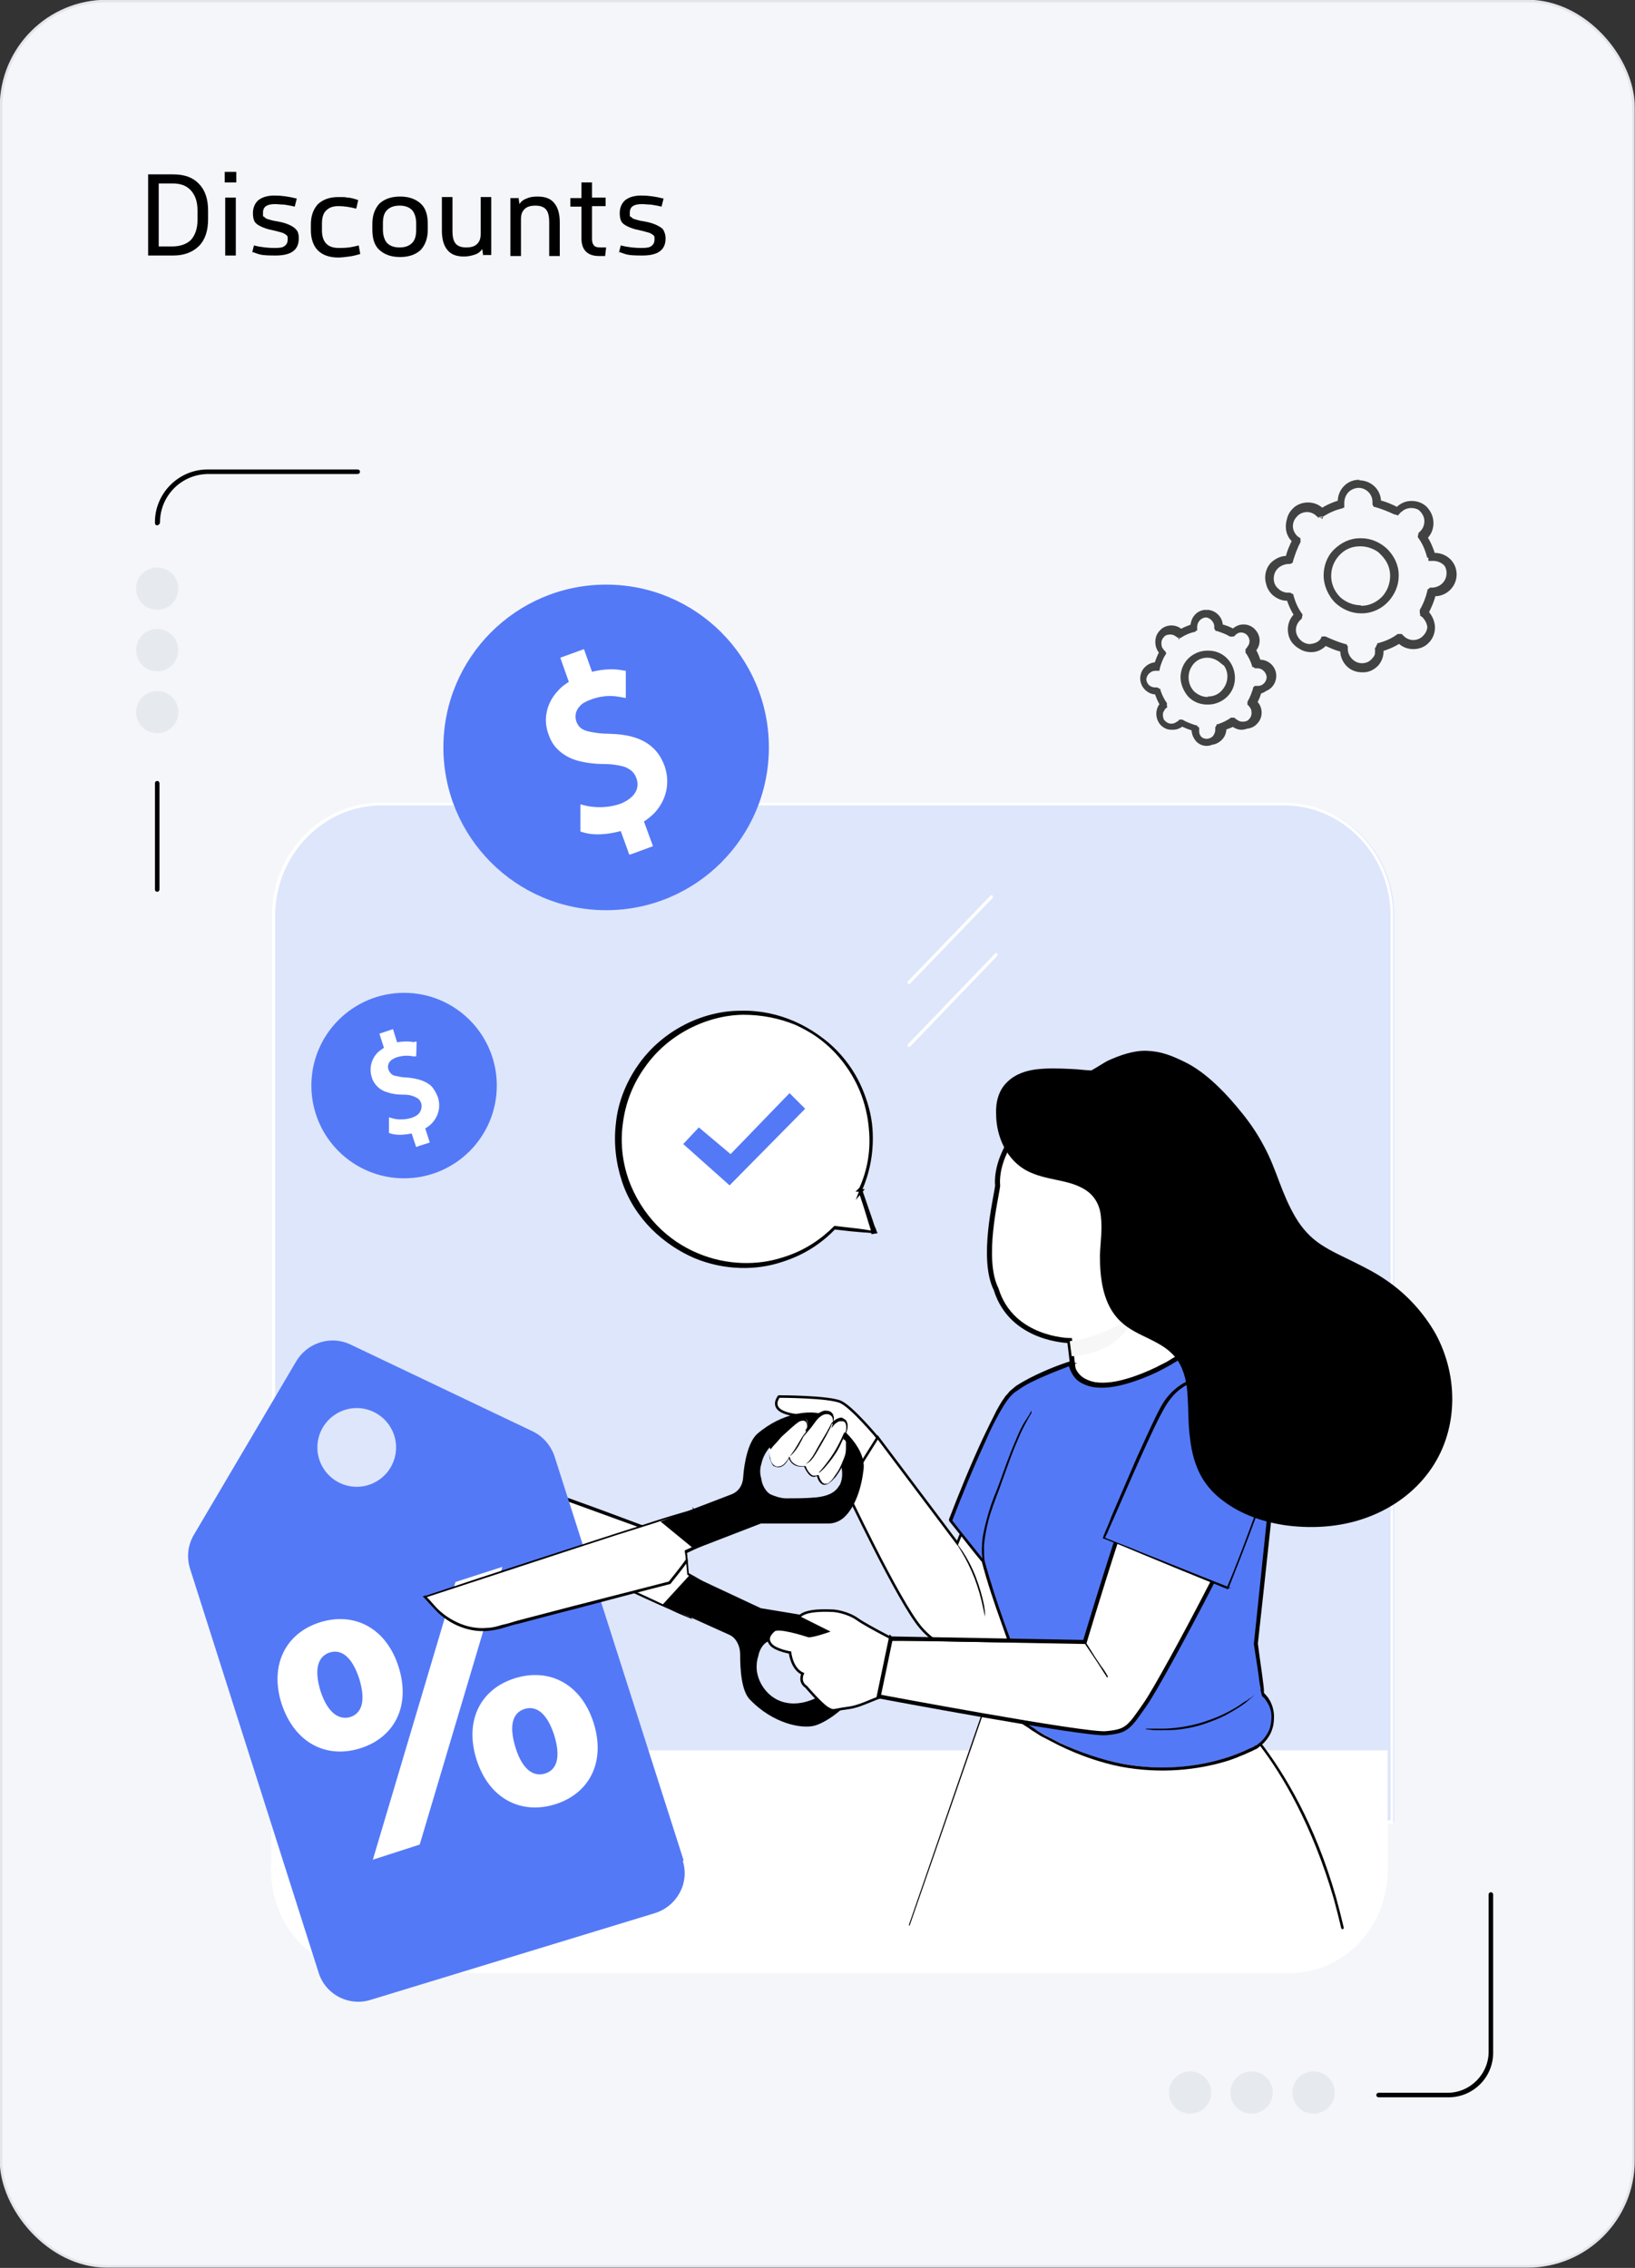 <?xml version="1.0" encoding="UTF-8"?>
<svg xmlns="http://www.w3.org/2000/svg" version="1.1" viewBox="0 0 324.5 450">
  <rect x="0" y="0" width="324.5" height="450" fill="#333333" stroke="none"/>
  <defs>
    <style>
      .cls-1 {
        stroke-width: .2px;
      }

      .cls-1, .cls-2, .cls-3, .cls-4, .cls-5 {
        stroke: #000;
      }

      .cls-1, .cls-2, .cls-3, .cls-4, .cls-5, .cls-6 {
        stroke-miterlimit: 10;
      }

      .cls-7 {
        fill: #263238;
      }

      .cls-8, .cls-2, .cls-4, .cls-5 {
        fill: #fff;
      }

      .cls-9 {
        fill: #424242;
      }

      .cls-10 {
        fill: #5479f7;
      }

      .cls-11 {
        fill: #e0e0e0;
      }

      .cls-12 {
        fill: #dde6fb;
      }

      .cls-3, .cls-4, .cls-6 {
        stroke-width: .5px;
      }

      .cls-5 {
        stroke-width: .8px;
      }

      .cls-13 {
        fill: #e6eaef;
      }

      .cls-6 {
        fill: #f5f6fa;
        stroke: #e4e5ea;
      }

      .cls-14 {
        fill: #f7f7f7;
      }
    </style>
  </defs>
  <!-- Generator: Adobe Illustrator 28.6.0, SVG Export Plug-In . SVG Version: 1.2.0 Build 709)  -->
  <g>
    <g id="Layer_2">
      <g id="Layer_1-2">
        <g id="Class_access_code">
          <rect class="cls-6" x=".2" y=".2" width="324" height="449.5" rx="21" ry="21"/>
          <g>
            <path d="M39.5,36.5c1.2,1.2,1.8,3,1.8,5.3v1.7c0,2.3-.6,4.1-1.8,5.3-1.2,1.2-2.9,1.9-5.1,1.9h-5v-16.1h5c2.2,0,3.9.6,5.1,1.9h0ZM37.9,47.6c.8-.9,1.3-2.2,1.3-3.9v-1.9c0-1.7-.4-3-1.3-4s-2.1-1.4-3.7-1.4h-2.7v12.5h2.7c1.6,0,2.9-.5,3.7-1.3h0Z"/>
            <path d="M46.9,34.1v2.1h-2.3v-2.1h2.3ZM46.8,39.2v11.5h-2.1v-11.5h2.1Z"/>
            <path d="M50,50.3l.4-1.6c1.6.4,2.9.5,4.1.5s1.6-.1,2-.4.6-.7.6-1.3,0-.6-.2-.8-.4-.3-.8-.5c-.4-.1-1-.3-1.9-.5-1.1-.2-1.9-.5-2.5-.8s-1-.6-1.2-1-.3-.9-.3-1.6c0-1.1.4-2,1.1-2.6.8-.6,1.8-.9,3.2-.9s2.8.2,4.4.6l-.4,1.6c-.8-.2-1.5-.3-2.1-.4-.6,0-1.2-.1-1.8-.1-1.6,0-2.4.5-2.4,1.7s0,.6.2.8.4.4.8.5.9.3,1.7.4c1.2.2,2.1.5,2.7.8.6.3,1,.6,1.3,1s.4.9.4,1.6c0,2.3-1.5,3.4-4.6,3.4s-3.1-.2-4.6-.7h0Z"/>
            <path d="M68.9,39.2c.6,0,1.3.2,2.2.5l-.4,1.7c-1.2-.3-2.3-.5-3.5-.5s-1.9.3-2.5.9c-.6.6-.8,1.5-.8,2.6v1.3c0,2.3,1.1,3.5,3.3,3.5s2.7-.2,4-.5l.3,1.7c-.7.2-1.4.4-2.2.5s-1.5.2-2.2.2c-1.7,0-3.1-.5-4-1.4-.9-.9-1.4-2.3-1.4-4v-1.2c0-1.7.5-3,1.4-4,1-.9,2.3-1.4,4-1.4s1.2,0,1.8.1h0Z"/>
            <path d="M75.3,40.4c1-.9,2.3-1.4,4.1-1.4s3.1.5,4.1,1.4c1,.9,1.4,2.3,1.4,4v1.2c0,1.7-.5,3-1.4,4-1,.9-2.3,1.4-4.1,1.4s-3.1-.5-4.1-1.4c-1-.9-1.4-2.3-1.4-4v-1.2c0-1.7.5-3,1.4-4ZM81.8,48.2c.6-.6.8-1.5.8-2.6v-1.3c0-1.1-.3-2-.8-2.6-.6-.6-1.4-.9-2.5-.9s-1.9.3-2.5.9c-.6.6-.8,1.5-.8,2.6v1.3c0,1.1.3,2,.8,2.6.6.6,1.4.9,2.5.9s1.9-.3,2.5-.9Z"/>
            <path d="M95.9,50.7l-.2-1.3c-.3.5-.8.9-1.4,1.1s-1.3.4-2.2.4c-1.5,0-2.6-.4-3.3-1.3-.7-.8-1.1-2.1-1.1-3.8v-6.7h2.1v6.7c0,1.2.2,2,.6,2.5s1.1.8,2.1.8,1.7-.2,2.2-.7.7-1.1.7-2v-7.3h2.1v11.5h-1.7Z"/>
            <path d="M102.9,39.2l.2,1.3c.3-.5.8-.9,1.4-1.1.6-.3,1.3-.4,2.2-.4,1.5,0,2.6.4,3.3,1.3.7.8,1.1,2.1,1.1,3.8v6.7h-2.1v-6.7c0-1.2-.2-2-.6-2.5s-1.1-.8-2.1-.8-1.7.2-2.2.7-.7,1.1-.7,2v7.3h-2.1v-11.5h1.7,0Z"/>
            <path d="M115.4,39.2v-3h2.1v3h2.7v1.7h-2.7v6.5c0,.6.1,1,.4,1.3.2.3.7.4,1.2.4h1.2l-.2,1.7h-1.2c-2.3,0-3.5-1.2-3.5-3.5v-6.3h-2.2v-1.7h2.2,0Z"/>
            <path d="M122.8,50.3l.4-1.6c1.6.4,2.9.5,4.1.5s1.6-.1,2-.4c.4-.3.6-.7.6-1.3s0-.6-.2-.8-.4-.3-.8-.5c-.4-.1-1-.3-1.9-.5-1.1-.2-1.9-.5-2.5-.8-.6-.3-1-.6-1.2-1s-.3-.9-.3-1.6c0-1.1.4-2,1.1-2.6.8-.6,1.8-.9,3.2-.9s2.8.2,4.4.6l-.4,1.6c-.8-.2-1.5-.3-2.1-.4-.6,0-1.2-.1-1.8-.1-1.6,0-2.4.5-2.4,1.7s0,.6.2.8.4.4.8.5c.4.1.9.3,1.7.4,1.2.2,2.1.5,2.7.8s1.1.6,1.3,1,.4.9.4,1.6c0,2.3-1.5,3.4-4.6,3.4s-3.1-.2-4.6-.7h0Z"/>
          </g>
          <g>
            <g>
              <path class="cls-3" d="M31.2,176.7c-.1,0-.2-.1-.2-.2v-21.1c0-.1.1-.2.2-.2s.2.1.2.2v21.1c0,.1-.1.2-.2.2Z"/>
              <path class="cls-3" d="M31.2,104c-.1,0-.2-.1-.2-.2v-.2c0-5.6,4.6-10.2,10.2-10.2h29.8c.1,0,.2.1.2.2s-.1.2-.2.2h-29.6c-5.5,0-9.9,4.4-9.9,9.9h0c0,.1-.1.2-.2.2h0Z"/>
              <g>
                <ellipse class="cls-13" cx="31.2" cy="116.8" rx="4.2" ry="4.2"/>
                <ellipse class="cls-13" cx="31.2" cy="129" rx="4.2" ry="4.2"/>
                <ellipse class="cls-13" cx="31.2" cy="141.3" rx="4.2" ry="4.2"/>
              </g>
            </g>
            <g>
              <path class="cls-3" d="M287.6,415.9h-14c-.1,0-.2-.1-.2-.2s.1-.2.2-.2h13.7c4.6,0,8.4-3.8,8.4-8.4v-31.2c0-.1.1-.2.2-.2s.2.1.2.2v31.4c0,4.8-3.9,8.6-8.6,8.6h0Z"/>
              <g>
                <ellipse class="cls-13" cx="236.2" cy="415.2" rx="4.2" ry="4.2"/>
                <ellipse class="cls-13" cx="248.4" cy="415.2" rx="4.2" ry="4.2"/>
                <ellipse class="cls-13" cx="260.7" cy="415.2" rx="4.2" ry="4.2"/>
              </g>
            </g>
            <g>
              <g id="Software_installation">
                <g>
                  <g>
                    <path class="cls-12" d="M75.4,159.5h180.2c11.6,0,21.1,9.9,21.1,22v180.1H54.3v-180.1c0-12.1,9.5-22,21.1-22h0Z"/>
                    <path class="cls-8" d="M54,361.6v-180c0-12.3,9.6-22.3,21.5-22.3h179.5c11.9,0,21.5,10,21.5,22.3v180c0,.2-.1.3-.3.3H54.3c-.2,0-.3-.1-.3-.3ZM254.8,159.8H75.8c-11.7,0-21.2,9.9-21.2,22v179.4h221.4v-179.4c0-12.2-9.5-22-21.2-22h0Z"/>
                  </g>
                  <g>
                    <path class="cls-8" d="M180.4,195.2c0,0,.2,0,.2,0l16.4-17c.1-.1.1-.3,0-.5-.1-.1-.3-.1-.4,0l-16.4,17c-.1.1-.1.3,0,.5s.1,0,.2,0h0Z"/>
                    <path class="cls-8" d="M180.4,207.7c0,0,.2,0,.2,0l17.3-18c.1-.1.1-.3,0-.5s-.3-.1-.4,0l-17.3,18c-.1.1-.1.3,0,.5s.1,0,.2,0h0Z"/>
                  </g>
                </g>
                <path class="cls-8" d="M73.2,391.5h182.8c10.7,0,19.4-9.1,19.4-20.3v-23.9H54l-.2,23.7c0,11.3,8.6,20.4,19.4,20.4Z"/>
              </g>
              <g>
                <path class="cls-11" d="M129.2,309.4c0,1.6-1.3,2.9-2.8,2.9s-2.8-1.3-2.8-2.9,1.3-2.9,2.8-2.9,2.8,1.3,2.8,2.9Z"/>
                <path class="cls-7" d="M129.2,309.4s0-.2-.1-.7c-.1-.4-.4-1-1-1.5-.6-.5-1.6-.7-2.6-.4-1,.3-1.8,1.4-1.8,2.5,0,1.2.8,2.2,1.8,2.5,1,.4,2,.1,2.6-.4.6-.5.9-1.1,1-1.5.1-.4.1-.7.1-.7,0,0,0,0,0,.2s0,.3,0,.5c0,.5-.4,1.1-1,1.6-.6.5-1.7.9-2.8.5-1.1-.4-2-1.5-2-2.8,0-1.3.9-2.5,2-2.8,1.1-.4,2.2,0,2.8.5.7.5.9,1.2,1,1.6,0,.2,0,.4,0,.5,0,.1,0,.2,0,.2h0Z"/>
                <path class="cls-7" d="M128.2,310.4c0,0-1-.2-2-.9s-1.6-1.4-1.6-1.5c0,0,.8.6,1.8,1.2,1,.6,1.8,1,1.8,1.1h0Z"/>
                <path class="cls-7" d="M127.6,307.6c0,0-.6.7-1.3,1.7-.6,1-1,1.9-1.1,1.9,0,0,.1-1,.8-2,.7-1,1.5-1.6,1.5-1.5h0Z"/>
                <g>
                  <circle class="cls-10" cx="120.3" cy="148.3" r="32.3"/>
                  <path class="cls-8" d="M123.5,133c-1.5-.3-3.6-.3-6,.3l-1.6-4.5-4.7,1.7,1.7,4.8c-.8.5-1.5,1-2.1,1.7-2.3,2.4-3.1,5.7-1.9,8.8.4,1.2,1.1,2.3,2,3.1,1.1,1,2.4,1.7,4,2.1,1.6.4,3.3.6,5.2.6,1.3,0,2.4.2,3.3.4s1.5.6,2,1c.4.4.7.8.9,1.4.5,1.3.2,2.6-.8,3.6-.6.6-1.4,1.1-2.4,1.5-2.3.8-4.8.8-6.7.4l-1.2-.3v5.4l.7.2c2,.6,4.7.4,7.3-.3l1.7,4.7.9-.3,3.8-1.4-1.8-4.9c.8-.5,1.5-1.1,2.1-1.7,2.5-2.7,3.1-6.2,2-9.3-.5-1.4-1.3-2.7-2.3-3.6-2-1.9-4.9-2.7-8.6-2.8h0c-1.6,0-2.9-.2-3.9-.4-1-.2-1.6-.5-2-.9-.3-.3-.5-.6-.7-1.1-.3-.9-.3-2.1.7-3.1.4-.5,1.1-.9,2.2-1.3,2.7-1,4.7-.7,5.8-.5l1.1.2v-5.4c0,0-.7-.1-.7-.1h0Z"/>
                </g>
                <g>
                  <circle class="cls-10" cx="80.2" cy="215.4" r="18.4"/>
                  <path class="cls-8" d="M82.2,206.8c-.9-.2-2-.2-3.4,0l-.8-2.6-2.7.9.9,2.8c-.4.3-.9.6-1.2.9-1.3,1.3-1.8,3.2-1.2,5,.2.7.6,1.3,1.1,1.8.6.6,1.4,1,2.2,1.2.9.3,1.9.4,3,.4.7,0,1.4.1,1.9.3.5.2.9.4,1.1.6.2.2.4.5.5.8.2.8,0,1.5-.5,2.1-.3.3-.8.6-1.4.8-1.3.4-2.8.4-3.8.1l-.7-.2v3.1c0,0,.3.1.3.1,1.2.4,2.7.3,4.2,0l.9,2.7.5-.2,2.2-.7-.9-2.8c.5-.3.9-.6,1.2-.9,1.5-1.5,1.9-3.5,1.3-5.3-.3-.8-.7-1.5-1.2-2.1-1.1-1.1-2.8-1.6-4.9-1.8h0c-.9,0-1.7-.2-2.2-.3-.6-.1-.9-.3-1.1-.6-.2-.2-.3-.4-.4-.7-.2-.5-.1-1.2.4-1.7.3-.3.7-.5,1.2-.7,1.6-.5,2.7-.3,3.3-.2h.6c0,.1.1-2.9.1-2.9h-.5c0-.1,0,0,0,0Z"/>
                </g>
                <g>
                  <path class="cls-8" d="M266.3,382.5c-.5-2.1-1-4.1-1.5-5.9-8.2-28.6-23.3-39.5-23.3-39.5l-45.9.5-14.4,44.9h85.1Z"/>
                  <path d="M180.3,382.1c.1,0,.2,0,.3-.2l15.3-44.1,45.6-.5c.5.4,4.1,3.2,8.5,9,4.4,5.7,10.4,15.7,14.7,30.4.5,1.8,1,3.8,1.5,5.9,0,.1.2.2.3.2s.2-.2.2-.3c-.5-2.1-1-4.1-1.5-5.9-4.2-14.8-10.4-24.8-14.8-30.6-4.8-6.3-8.6-9.1-8.6-9.1,0,0,0,0-.1,0l-45.8.5c-.1,0-.2,0-.2.2l-15.3,44.3c0,.1,0,.3.2.3h0,0Z"/>
                </g>
                <path class="cls-8" d="M137.1,321l-51.2-23.3,1.8-1.7c3.7-3.5,8.6-4.5,13.1-2.8l30.4,11.1,5.1,3.7.4,4.4,5.7,3.4-5.2,5.2h0Z"/>
                <path class="cls-1" d="M137.1,321s.1-.1.3-.4c.2-.2.6-.6,1-1,.9-.9,2.2-2.2,3.8-3.9h0c-1.6-.8-3.5-2-5.7-3.3h0c-.1-1.4-.3-2.9-.5-4.4h0c-1.6-1.1-3.3-2.3-5.1-3.6h0c-5.1-1.8-11-4-17.4-6.3-3.2-1.2-6.5-2.4-9.9-3.6-.8-.3-1.7-.6-2.6-.9s-.9-.3-1.3-.5c-.4-.1-.9-.2-1.3-.3-1.8-.4-3.7-.2-5.5.3-1.4.4-2.7,1.1-3.9,1.9s-2.1,1.9-3.2,2.8v-.3c14.4,6.6,27.2,12.4,36.4,16.6,4.6,2.1,8.3,3.8,10.8,5,1.3.6,2.2,1,2.9,1.4.3.1.6.3.8.4.2,0,.3.1.3.1,0,0,0,0-.2-.1-.2,0-.4-.2-.8-.3-.7-.3-1.7-.7-2.9-1.3-2.6-1.1-6.2-2.8-10.8-4.9-9.2-4.2-22-10-36.5-16.6h-.2c0-.1.2-.3.2-.3,1-.9,2-2,3.2-2.8,1.2-.9,2.5-1.5,3.9-2,1.8-.5,3.8-.7,5.7-.3.5,0,.9.2,1.4.3.4.1.9.3,1.3.5.9.3,1.7.6,2.6.9,3.4,1.2,6.7,2.5,9.9,3.6,6.4,2.3,12.2,4.5,17.3,6.4h0c1.8,1.3,3.5,2.6,5.1,3.7h0c.2,1.6.3,3.1.4,4.4h0c2.2,1.2,4.1,2.4,5.6,3.4h0s0,.1,0,.1c-1.7,1.7-3,3-3.9,3.9-.4.4-.8.8-1,1-.2.2-.4.3-.4.3h0Z"/>
                <g>
                  <path class="cls-10" d="M135.7,369.2l-25.6-80.1c-.7-2.2-2.3-4.1-4.4-5.1l-36.1-17.2c-3.9-1.9-8.6-.4-10.8,3.3l-20.3,34.4c-1.2,2-1.5,4.4-.8,6.7l25.5,80.1c1.3,4.4,6,6.9,10.4,5.5l56.4-17.2c4.4-1.4,6.9-6,5.5-10.4h0ZM72.6,294.8c-4.2,1-8.4-1.6-9.4-5.8-1-4.2,1.6-8.4,5.8-9.4,4.2-1,8.4,1.6,9.4,5.8,1,4.2-1.6,8.4-5.8,9.4Z"/>
                  <path class="cls-8" d="M55.9,338.1c-2.5-7.8.9-14.1,7.6-16.2,6.7-2.1,13.1,1,15.6,8.8,2.5,7.9-.9,14.1-7.6,16.2-6.7,2.1-13-1-15.6-8.8h0ZM71.3,333.1c-1.5-4.6-3.7-5.9-5.9-5.2-2.1.7-3.2,3-1.8,7.6,1.5,4.6,3.8,5.8,5.9,5.2,2.2-.7,3.2-3,1.8-7.6ZM90.4,313.9l9.3-3-16.4,55.1-9.3,3,16.4-55.1ZM94.6,349.2c-2.5-7.8.8-14.1,7.6-16.2,6.7-2.1,13.1,1,15.6,8.8,2.5,7.9-.9,14.1-7.6,16.2-6.7,2.1-13.1-1-15.6-8.8h0ZM110,344.3c-1.5-4.6-3.7-5.9-5.9-5.2s-3.2,3-1.8,7.6,3.7,5.9,5.9,5.2,3.2-3,1.8-7.6Z"/>
                </g>
                <path class="cls-2" d="M230.6,233.6c-.6-5.5-4.9-11.3-10.7-13.3-3.6-1.2-6.3-.9-8.2-.9-4.1,0-7.1,2.5-7.1,2.5-1.6.6-7.1,7.2-6.6,13.4-.3,2.5-3.3,14.5-.3,20.5,3.1,10.1,14.6,10.2,14.6,10.2,0,0,1.6,13.4,1.6,13.4l21.3-7.9-4.5-38h0Z"/>
                <path class="cls-14" d="M212.3,266.1s7-.5,13.3-5.7c0,0-2.5,8.2-12.9,8.7l-.4-3.1Z"/>
                <path d="M167.3,322.9c-.8-.9-1.9-1.4-3-1.6l-13.3-2.2-14.1-6.6-5.4,5.9,13.3,6c1.3.6,2.1,2.2,2.1,3.8,0,2.9.2,7.2,1.9,9,4.6,4.8,10.3,5.9,12.9,5.2s8.9-5,8.7-9.6c-.1-3.7-1-7.6-3.1-10h0ZM165.4,334c-.9,1.4-2.2,2.3-3.6,3-2.2,1-4.7,1.4-7,.5-2.3-.9-4.2-3.2-4.6-6-.1-1,0-2,.3-2.9h0c.2-1.2,1-2.6,2-2.9,1-.4,2.1-.6,3.2-.5,2,.2,4.1.4,6.1.9,1.7.4,3.5,1.1,4.3,2.9.7,1.6.4,3.6-.5,5h0Z"/>
                <path class="cls-4" d="M174.1,285.2s-4.9-5.9-7.2-7c-2.3-1.1-12.3-1.1-12.3-1.1,0,0-1.6,1.9.7,3,2.3,1.1,5.9.7,7.2,1.7s.9,5.1,4.2,7,6.4.9,6.4.9l1-4.5h0Z"/>
                <path class="cls-8" d="M137.8,299.6c-1,0-53.3,17.2-53.3,17.2l1.7,1.9c3.4,3.9,8.2,5.5,12.8,4.2l34-8.8,3.4-4.4-.2-1.8,5.9-2.8-4.2-5.6h0Z"/>
                <path class="cls-1" d="M137.8,299.6s.1.1.3.4c.2.2.5.6.8,1.1.7,1,1.8,2.3,3.2,4.1h0c0,0,0,.1,0,.1-1.6.8-3.6,1.7-5.9,2.8h0c0,.4.1,1,.2,1.7h0s0,0,0,0c-1,1.4-2.2,2.9-3.4,4.4h0s0,0,0,0c-5.5,1.4-11.9,3.1-19.1,5-3.6.9-7.3,1.9-11.1,2.9-1,.2-1.9.5-2.9.8s-2,.5-3,.6c-2.1.2-4.2-.2-6.2-1.1-1.3-.6-2.5-1.4-3.6-2.4-1-1-1.9-2-2.8-3l-.2-.2h.2c15-5,28.4-9.3,37.9-12.4,4.8-1.5,8.6-2.8,11.3-3.6,1.3-.4,2.4-.7,3.1-.9.4-.1.6-.2.8-.2s.3,0,.3,0c0,0-.1,0-.3,0s-.4.1-.8.2c-.7.2-1.7.5-3,1-2.7.9-6.5,2.1-11.3,3.6-9.6,3.1-22.9,7.5-37.9,12.4v-.2c1,1,1.8,2.1,2.8,3,1,.9,2.2,1.7,3.5,2.3,1.9.9,4,1.3,6,1.1,1,0,2-.3,3-.6,1-.2,1.9-.5,2.9-.8,3.9-1,7.6-2,11.1-2.9,7.1-1.8,13.6-3.5,19.1-4.9h0c1.2-1.5,2.4-3,3.4-4.4h0c0-.5-.1-1.2-.2-1.7h0c0,0,0-.1,0-.1,2.3-1,4.3-2,5.9-2.7h0c-1.4-1.7-2.4-3.1-3.1-4-.4-.5-.6-.8-.8-1.1-.2-.2-.3-.4-.3-.4h0Z"/>
                <path class="cls-4" d="M215.3,274.7s-8.4-2-11.6,1.4-13.7,30.1-13.7,30.1l-15.8-21-6.4,10.2s10.5,22.3,14.9,27.5c5.1,6,12,5.5,15.1,4.6,3.1-.9,7.2-8.9,7.2-8.9l10.4-44h0Z"/>
                <path d="M163.5,280.7c-2.5-1-8.2-.5-13.2,3.8-1.8,1.6-2.6,5.7-2.8,8.6-.1,1.7-1,2.9-2.3,3.4l-14.1,5.4,6.7,5.5,13.2-5.1h13.4c1.1,0,2.2-.4,3.1-1.2,2.3-2.1,3.5-6,3.9-9.6.5-4.6-5.5-9.5-8-10.5h0ZM166.6,294.7c-.9,1.7-2.8,2.2-4.5,2.4-2,.2-4.1.2-6.1.2-1,0-2.2-.4-3.1-.8-.9-.5-1.7-1.9-1.8-3.1h0c-.3-.9-.3-2,0-2.9.6-2.8,2.7-4.8,5.1-5.5,2.3-.6,4.8,0,6.9,1.3,1.3.8,2.6,1.9,3.4,3.4s.9,3.6.1,5.1h0Z"/>
                <path class="cls-10" d="M250.6,336l-1.4-10,3.6-33.7c2.6-20.1-17.9-23.8-17.9-23.8-.7,1.1-20,12.3-22.4,2h0c-1.2.4-8.9,2.9-12,5.8-3.4,3.1-11.9,25.1-11.9,25.1l6.5,8.3c2.4,9,8.2,23.5,8.2,23.5l-5.1,4.9c23.4,18.5,43,12.3,50.6,8.5,3.9-1.9,5.1-7.1,2.2-10.4-.2-.2-.4-.4-.4-.4h0Z"/>
                <path class="cls-3" d="M250.6,336s.3.3.8.9c.5.7,1.1,1.8,1.2,3.4,0,.8,0,1.7-.3,2.6-.3.9-.9,1.9-1.7,2.7-.2.2-.4.4-.7.6l-.4.3c-.1,0-.3.1-.4.2-.5.3-1.1.5-1.7.8-.6.3-1.2.5-1.9.8-.6.2-1.3.5-2,.7-5.6,1.8-12.9,2.7-20.9,1.2-4-.8-8.2-2.2-12.3-4.1-1-.5-2.1-1.1-3.1-1.6-.5-.2-1-.6-1.5-.9s-1-.6-1.5-1c-.5-.3-1-.6-1.5-1-.5-.3-1-.7-1.5-1.1-1-.7-2-1.5-3-2.2h-.1c0-.1.1-.2.1-.2,1.6-1.5,3.3-3.2,5.1-4.9v.2c-1.5-3.6-2.9-7.4-4.3-11.4-1.4-3.9-2.8-8-3.9-12.2h0c-2.1-2.5-4.3-5.4-6.5-8.2h0c0,0,0-.1,0-.1,2-5.2,4.2-10.6,6.7-16,.9-1.9,1.8-3.7,2.7-5.5.5-.9,1-1.8,1.6-2.6.1-.2.3-.4.5-.6.2-.2.3-.4.5-.6l.6-.5.6-.5c1.7-1.1,3.5-2,5.3-2.8,1.8-.8,3.6-1.5,5.5-2.1h.2s0,.1,0,.1c.3,1.1.8,2.1,1.6,2.8.8.7,1.9,1.1,2.9,1.3,2.2.3,4.4-.1,6.4-.7,2.1-.6,4-1.4,5.9-2.3.9-.5,1.9-.9,2.8-1.5.4-.3.9-.5,1.3-.8.4-.3.9-.6,1.2-.9h0c0,0,0,0,0,0,3.7.8,7.1,2.4,10.1,4.5,2.9,2.1,5.2,4.9,6.6,8,.7,1.5,1.1,3.2,1.4,4.8.2,1.6.3,3.2.2,4.8-.3,3.1-.6,6.1-.9,8.9-1.2,11.3-2.2,20.5-2.9,26.8h0c.4,3.2.8,5.7,1,7.4.1.8.2,1.5.2,1.9,0,.4,0,.7,0,.7,0,0,0-.2-.1-.6,0-.4-.2-1.1-.3-1.9-.2-1.7-.6-4.2-1.1-7.4h0c.7-6.4,1.6-15.5,2.8-26.8.3-2.8.6-5.8.9-8.9,0-1.5,0-3.1-.2-4.7-.2-1.6-.7-3.2-1.4-4.7-1.3-3.1-3.6-5.8-6.5-7.9-2.9-2.1-6.3-3.6-9.9-4.4h.1c-.2.2-.4.3-.6.5-.2.1-.4.3-.6.4-.4.3-.9.5-1.3.8-.9.5-1.8,1-2.8,1.5-1.9.9-3.9,1.7-6,2.3-2.1.6-4.3,1-6.5.7-1.1-.2-2.2-.6-3.1-1.3-.9-.8-1.4-1.9-1.7-3h.2c-1.8.7-3.7,1.4-5.5,2.2s-3.6,1.6-5.2,2.8c-1.7,1-2.7,2.9-3.7,4.6-1,1.8-1.9,3.6-2.7,5.5-2.5,5.4-4.7,10.8-6.7,16h0c2.2,2.7,4.4,5.5,6.5,8.1h0c1.2,4.3,2.5,8.3,3.9,12.2,1.4,3.9,2.8,7.7,4.2,11.3h0c0,0,0,.2,0,.2-1.8,1.7-3.5,3.3-5.1,4.9v-.2c1,.7,2,1.5,3,2.2.5.4,1,.7,1.5,1.1.5.3,1,.6,1.5,1,.5.3,1,.6,1.5,1,.5.3,1,.6,1.5.9,1,.5,2.1,1.1,3.1,1.6,4.1,2,8.2,3.4,12.2,4.2,8,1.5,15.3.6,20.9-1.1.7-.2,1.4-.5,2-.7.6-.3,1.3-.5,1.9-.8.6-.3,1.2-.5,1.7-.8.1,0,.3-.1.4-.2.1,0,.2-.2.4-.3.2-.2.4-.4.7-.6.8-.8,1.4-1.7,1.7-2.6.3-.9.4-1.8.4-2.6,0-1.6-.7-2.7-1.1-3.3-.2-.3-.4-.6-.6-.7-.1-.1-.2-.2-.2-.2h0s0,0,0,0Z"/>
                <path class="cls-1" d="M204.6,280.3s-.2.4-.6,1.1-1,1.8-1.6,3.1c-.6,1.4-1.3,3-2,4.9-.7,1.9-1.4,3.9-2.2,6.1-.8,2.1-1.6,4.2-2.1,6.1-.5,1.9-.8,3.7-.9,5.1,0,1.5,0,2.7.2,3.5.2.8.3,1.3.3,1.3,0,0,0-.1-.1-.3,0-.2-.2-.5-.3-.9-.2-.8-.4-2-.3-3.5,0-1.5.4-3.3.9-5.2.5-1.9,1.2-4,2.1-6.1.8-2.1,1.5-4.2,2.2-6,.7-1.9,1.4-3.5,2-4.9.6-1.4,1.2-2.4,1.7-3.1.2-.4.4-.6.5-.8.1-.2.2-.3.2-.3h0Z"/>
                <path class="cls-4" d="M180.1,326.7s-8-4-9.9-5.4c-2-1.4-4.5-1.7-4.9-1.7s-5.6-.4-6.7,1.3l5.6,2.8s-3.2,1.1-3.8.9c-.6-.2-5.9-1.9-6.8-1.1-.9.8-1.5,1.7-.6,2.8s3.8,1.6,3.8,1.6c0,0,.3,3.2,2.5,4.2,0,0-.8,1.6.7,2.6,0,0,2.8,3.3,4.2,4.2,1.4.8.9.4,4.1,0s6.1-2.6,8.2-2.4c2.1.2,3.8-9.7,3.8-9.7h0Z"/>
                <path class="cls-8" d="M152.7,287.2h0s-.1,3,1.1,3.6c1.2.5,2.1-.3,2.9-1.7,0,0,.4,2,3.1,1.7,0,0,1,2.8,2.6,1.8,0,0,.8,3.8,3.3.5,2.5-3.3,2.8-6.9,2.4-7.4-.5-.5-.7-.5-.7-.5,0,0,1.3-2.3.4-3.4s-2.6.7-2.6.7c0,0,.6-1.6-.4-2.2-.9-.5-2,0-2.9,1.1-1.2,1.5-1.9,2.5-1.9,2.5,0,0,1-2.2-.5-2.5-1.7-.4-6.6,5.8-6.6,5.8h0Z"/>
                <path d="M152.7,287.2s0,0,.1-.2c.1-.1.2-.3.4-.5.4-.4.9-1.1,1.6-1.8.7-.8,1.6-1.7,2.7-2.6.3-.2.6-.4,1-.6.2,0,.4-.2.6-.2.2,0,.4,0,.6.1.4.2.6.8.6,1.2,0,.5-.1.9-.3,1.3h-.2c.4-.7.8-1.2,1.2-1.8.4-.5.8-1.2,1.5-1.7.3-.2.7-.4,1.1-.5.4,0,.9,0,1.2.2.2.1.4.3.5.5.1.2.1.4.2.6,0,.4,0,.9-.2,1.3h-.3c.4-.5.8-.9,1.4-1.1.3-.1.6-.2.9,0s.6.3.7.6c.3.5.3,1.2.1,1.8-.1.6-.4,1.1-.6,1.6v-.2c0,0,.1,0,.2.1.1,0,.2.1.3.2l.2.2c0,0,.1.2.1.2,0,.2,0,.3,0,.5,0,.3,0,.6,0,.9,0,.6-.2,1.2-.4,1.7-.3,1.1-.8,2.2-1.4,3.1s-.6.9-1,1.3c-.3.4-.8.8-1.3,1.1-.1,0-.3.1-.4.1-.1,0-.3,0-.4,0-.3-.1-.5-.3-.7-.5-.3-.4-.5-.9-.6-1.4h.2c-.3.3-.7.4-1,.3-.3,0-.6-.3-.8-.5-.4-.5-.7-1-.9-1.5h.1c-.7.1-1.4,0-2-.3-.6-.3-1-.9-1.2-1.5h.2c-.3.5-.6,1-1,1.4-.4.4-1,.6-1.4.5-.2,0-.5-.1-.7-.2-.2-.1-.3-.3-.4-.5-.2-.4-.3-.7-.4-1-.1-.6-.1-1.2-.1-1.5v-.4c0,0,0-.1,0-.1s0,.2,0,.5,0,.9.2,1.5c0,.3.2.7.4,1,.2.3.6.6,1,.6.4,0,.9-.1,1.3-.5s.7-.8,1-1.3v-.2c.1,0,.2.3.2.3.1.5.5,1,1.1,1.3.5.3,1.2.4,1.9.3h.1c.2.6.5,1.1.9,1.5.2.2.4.4.7.4.3,0,.6,0,.8-.1h.2c0,0,0,0,0,0,.1.5.3.9.6,1.3.1.2.3.3.5.4.1,0,.2,0,.3,0,.1,0,.2,0,.3,0,.4-.2.8-.6,1.1-1,.3-.4.6-.9.9-1.3.6-.9,1-2,1.4-3,.2-.5.3-1.1.3-1.7,0-.3,0-.6,0-.9,0-.1,0-.3,0-.4,0,0,0,0,0-.1h-.1c0-.2-.1-.3-.2-.3,0,0-.2-.1-.2-.1v-.2c.1-.5.3-1,.5-1.5.1-.5.1-1.1-.1-1.5-.1-.2-.3-.4-.5-.4-.2,0-.5,0-.7,0-.5.2-.9.5-1.2.9l-.4.5.2-.6c.1-.4.2-.8.1-1.1,0-.4-.2-.7-.5-.9-.6-.4-1.4-.2-2,.3-.6.4-1,1.1-1.4,1.6-.4.6-.9,1.1-1.3,1.6l-.6.8.4-.9c.2-.4.3-.8.3-1.2s-.1-.8-.4-1c-.3-.2-.7-.1-1,0s-.6.4-.9.6c-1.1.9-2,1.8-2.8,2.5-.7.8-1.2,1.4-1.6,1.8-.2.2-.3.4-.4.5-.1.1-.1.2-.1.2h0Z"/>
                <path d="M159.9,284.1c0,0-.5,1.2-1.3,2.6-.8,1.4-1.8,2.3-1.8,2.2,0,0,.8-1,1.6-2.4s1.5-2.5,1.6-2.4h0Z"/>
                <path d="M165.2,282.1s-.1.6-.5,1.4c-.4.8-1,1.9-1.7,3.1-.7,1.2-1.3,2.3-1.9,3-.6.7-1.2.9-1.2.9,0,0,.5-.3,1-1,.6-.7,1.1-1.8,1.8-3,.7-1.2,1.4-2.3,1.8-3.1.4-.8.7-1.3.7-1.3h0Z"/>
                <path d="M167.7,284.3s0,.5-.4,1.3-.8,1.9-1.6,3c-.7,1.1-1.5,2-2.1,2.7-.6.6-1,1-1.1.9,0,0,1.5-1.6,2.9-3.8,1.4-2.2,2.1-4.2,2.2-4.2Z"/>
                <path d="M195.5,320.8c0,0-.2-.9-.5-2.3-.3-1.4-.8-3.3-1.6-5.4-.8-2-1.7-3.8-2.5-5.1s-1.2-2-1.2-2c0,0,.2.2.4.5s.6.8,1,1.4c.8,1.2,1.8,3,2.6,5.1.8,2.1,1.3,4,1.6,5.5.1.7.2,1.3.2,1.7,0,.4,0,.6,0,.6h0Z"/>
                <path class="cls-5" d="M176.8,325.1l38.5.7s11.8-39.7,15.9-45.4c3.8-5.2,5.4-4.8,11.2-5.1,5.8-.4,10.3,6.7,9.4,13.5s-21,44.3-24.4,49.2-3.7,5.5-7.9,5.9c-4.1.4-45.1-7.3-45.1-7.3l2.4-11.5h0Z"/>
                <path class="cls-10" d="M219,305.2l24.6,9.9s9.6-23.2,9.5-28.7c0-5.5-3.8-11.8-8.3-13.2s-10.9.5-13.8,5.4c-2.9,4.9-12,26.5-12,26.5h0Z"/>
                <path class="cls-1" d="M219,305.2s0,0,.1-.3c0-.2.2-.5.3-.8.3-.7.8-1.8,1.3-3.2,1.2-2.8,2.9-6.7,5-11.6,1.1-2.4,2.3-5.1,3.7-8,.7-1.4,1.4-2.9,2.5-4.2,1.1-1.3,2.5-2.4,4.1-3.1.8-.4,1.7-.7,2.6-.9.9-.2,1.8-.4,2.8-.4,1.9,0,3.9.3,5.5,1.4.8.5,1.6,1.2,2.2,1.9.7.7,1.2,1.5,1.8,2.4.5.9.9,1.8,1.3,2.7.4,1,.7,1.9.8,3,.1.8.2,1.5.2,2.3,0,.4,0,.8,0,1.1s-.1.7-.2,1.1c-.3,1.5-.7,2.9-1.1,4.3-.8,2.8-1.8,5.5-2.7,8-1.9,5.2-3.8,10-5.5,14.3h0c0,.1-.1,0-.1,0-7.4-3-13.5-5.5-17.8-7.3-2.1-.9-3.8-1.6-4.9-2-.6-.2-1-.4-1.3-.5-.3-.1-.4-.2-.4-.2,0,0,.2,0,.5.2.3.1.8.3,1.3.5,1.2.5,2.9,1.1,5,2,4.3,1.7,10.4,4.2,17.8,7.1h-.2c1.8-4.2,3.6-9,5.5-14.2.9-2.6,1.9-5.2,2.7-8,.4-1.4.8-2.8,1.1-4.2,0-.4.2-.7.2-1.1,0-.4,0-.7,0-1.1,0-.7,0-1.5-.2-2.2-.2-1-.5-2-.8-2.9-.4-.9-.8-1.8-1.3-2.7-.5-.8-1.1-1.6-1.7-2.4-.6-.7-1.4-1.4-2.2-1.9-1.6-1.1-3.5-1.4-5.3-1.4-1.8,0-3.6.5-5.2,1.3-1.6.8-3,1.8-4,3.1-1.1,1.3-1.8,2.8-2.5,4.1-1.4,2.8-2.6,5.5-3.7,7.9-2.2,4.9-3.9,8.9-5.1,11.6-.6,1.4-1.1,2.4-1.4,3.2-.2.4-.3.6-.4.8,0,.2-.1.3-.1.3h0Z"/>
                <path class="cls-1" d="M219.7,332.5s-.1-.1-.3-.5c-.2-.3-.5-.8-.9-1.3-.8-1.2-1.9-2.8-3.3-4.9h.1c-4,0-9.3,0-15.1,0-6.4-.1-12.1-.2-16.4-.3-2.1,0-3.8,0-5,0-.6,0-1,0-1.4,0-.3,0-.5,0-.5,0s.2,0,.5,0c.3,0,.8,0,1.4,0,1.2,0,2.9,0,5,0,4.2,0,10,.1,16.4.2,5.8.1,11.1.2,15.1.2h.1c1.3,2.1,2.4,3.8,3.2,5,.4.6.6,1,.9,1.4.2.3.3.5.3.5h0Z"/>
                <path d="M227.4,343s.3,0,.9,0c.3,0,.6,0,1.1,0s.9,0,1.4,0c1,0,2.3-.1,3.6-.3,1.4-.2,2.8-.5,4.4-1,1.5-.5,2.9-1,4.1-1.6,1.2-.6,2.3-1.2,3.2-1.8.4-.3.8-.6,1.2-.8s.6-.5.9-.6c.5-.4.7-.5.7-.5,0,0-.2.2-.7.6-.2.2-.5.4-.8.7s-.7.5-1.1.8c-.9.6-1.9,1.2-3.2,1.9-1.2.6-2.7,1.2-4.2,1.7-1.5.5-3,.8-4.4,1-1.4.2-2.6.2-3.7.2-.5,0-1,0-1.4,0-.4,0-.8,0-1.1-.1-.6,0-.9-.1-.9-.1h0Z"/>
                <path d="M284.9,264.6c-2.4-4.2-5.8-7.9-9.8-10.6-2-1.4-4.2-2.5-6.4-3.6-2.2-1.1-4.5-2.1-6.6-3.5-2.1-1.4-3.7-3.2-5-5.4-1.3-2.2-2.3-4.6-3.2-7-.9-2.4-1.8-4.8-3-7-1.2-2.3-2.6-4.4-4.2-6.4-3.1-3.9-7.3-8.4-11.8-10.5-2.3-1.1-4.4-2-7.3-2.1-2.6-.1-5.4.9-7.8,2-.4.2-2.8,1.7-3.2,1.9-2.1-.1-1.9-.2-4.1-.3-2.3-.1-4.6-.2-7,.1-2.1.3-4.1,1-5.6,2.5-1.7,1.6-2.3,4-2.2,6.3,0,4.5,2.1,9.3,6.3,11.4,1.8.9,3.7,1.3,5.6,1.7,1.9.4,3.8.8,5.5,1.8,2.1,1.2,3.2,3.2,3.4,5.5.3,2.6-.1,5.1-.2,7.7,0,4.6.6,9.8,4.1,13.1,3.3,3.2,8.6,3.7,11.3,7.7,1.4,2.1,1.9,4.7,2,7.2.2,2.8.1,5.6.5,8.4.3,2.7,1,5.3,2.3,7.6,1.1,1.9,2.6,3.5,4.4,4.8,3.6,2.7,8.1,4.2,12.6,4.8,5.6.7,11.4.2,16.6-1.9,4.5-1.8,8.5-4.7,11.4-8.6,6-8,6.1-19,1.4-27.6h0Z"/>
                <g>
                  <path class="cls-8" d="M173.2,244.6l-7.8-.9c-3.1,3.2-7.2,5.6-11.9,6.7-13.4,3.3-27-4.9-30.3-18.4-3.3-13.4,4.9-27,18.4-30.3,13.4-3.3,27,4.9,30.3,18.4,1.4,5.6.8,11.2-1.4,16.1h0l2.7,8.4h0Z"/>
                  <path class="cls-3" d="M173.2,244.6s0-.2-.1-.5c-.1-.4-.3-.9-.5-1.6-.4-1.4-1.1-3.6-2-6.3v-.2c0,0-.2.2-.2.2h.2c1.4-2.9,2.6-7.1,2.1-12.2-.2-2.5-.8-5.2-1.9-7.8-1.1-2.6-2.8-5.3-5-7.6s-5-4.3-8.2-5.7-6.8-2.2-10.6-2.1c-7.5,0-15.4,3.9-20.1,10.6-2.4,3.4-4,7.4-4.4,11.4-.5,4,0,8,1.2,11.6,1.2,3.6,3.3,6.8,5.8,9.3,2.5,2.5,5.4,4.4,8.4,5.7,6,2.5,12.3,2.4,17.1.8,4.9-1.5,8.3-4.1,10.6-6.5h0c2.5.3,4.5.5,5.9.6.6,0,1.1.1,1.5.1.3,0,.5,0,.5,0,0,0-.2,0-.5,0-.4,0-.9-.1-1.5-.2-1.3-.2-3.3-.4-5.8-.7h0c-2.3,2.3-5.7,4.9-10.5,6.3-4.7,1.5-10.9,1.6-16.8-.9-2.9-1.2-5.8-3.1-8.2-5.6-2.4-2.5-4.4-5.6-5.7-9.2-1.2-3.5-1.7-7.4-1.1-11.4.5-3.9,2-7.8,4.4-11.1,4.6-6.6,12.4-10.4,19.7-10.5,3.7,0,7.2.7,10.4,2,3.1,1.4,5.9,3.3,8.1,5.6,2.2,2.3,3.8,4.8,4.9,7.4,1.1,2.6,1.8,5.2,2,7.7.4,5-.7,9.2-2,12.2l-.3.8.5-.6h-.2c.9,2.6,1.6,4.7,2.1,6.1.2.7.4,1.2.6,1.6.1.4.2.6.2.6h0,0Z"/>
                  <polygon class="cls-10" points="135.6 227 138.7 223.7 145 229 156.7 216.9 159.8 220 144.8 235.2 135.6 227"/>
                </g>
              </g>
            </g>
            <g>
              <path class="cls-9" d="M273.5,99.4c0,.1,0,.2,0,.3,1.4.3,2.7.8,3.9,1.5l.2-.3c.7-.7,1.6-1.1,2.6-1.1,1,0,1.9.3,2.6,1s1.1,1.6,1.1,2.6c0,1-.3,1.9-1,2.6l-.3.2c.8,1.2,1.3,2.5,1.7,3.8.1,0,.2,0,.4,0h0c2,0,3.6,1.6,3.7,3.6,0,2-1.6,3.7-3.6,3.8-.1,0-.2,0-.4,0-.3,1.4-.8,2.7-1.5,3.9l.3.2c1.5,1.4,1.5,3.7.1,5.2s-3.7,1.5-5.2.1l-.2-.3c-1.2.8-2.5,1.3-3.9,1.7,0,.1,0,.2,0,.4,0,1-.3,1.9-1,2.6s-1.6,1.1-2.6,1.1c-1,0-1.9-.3-2.6-1-.7-.7-1.1-1.6-1.1-2.6,0-.1,0-.2,0-.4-1.4-.3-2.7-.8-3.9-1.5l-.2.3c-.7.7-1.6,1.1-2.6,1.1-1,0-1.9-.3-2.6-1-1.5-1.4-1.5-3.7-.1-5.2l.3-.2c-.8-1.2-1.3-2.5-1.7-3.8-.1,0-.2,0-.4,0-1,0-1.9-.3-2.6-1s-1.1-1.6-1.1-2.6.3-1.9,1-2.6c.7-.7,1.6-1.1,2.6-1.1.1,0,.2,0,.4,0,.3-1.4.8-2.7,1.5-3.9l-.3-.2c-1.5-1.4-1.5-3.7-.1-5.2,1.4-1.5,3.7-1.5,5.2-.1l.2.3c1.2-.8,2.5-1.3,3.9-1.7,0-.1,0-.2,0-.3,0-2,1.6-3.7,3.6-3.8h0c2,0,3.6,1.6,3.7,3.6h0ZM262.2,101.9c-.1-.1-.2-.2-.3-.3-1.4-1.3-3.6-1.3-4.9.1s-1.3,3.6.1,4.9c0,0,.2.2.3.3h0c-.7,1.4-1.2,2.8-1.6,4.2h-.1c-.2,0-.3,0-.4,0-.9,0-1.8.4-2.4,1.1s-1,1.6-1,2.5c0,.9.4,1.8,1.1,2.4.7.6,1.6,1,2.5,1,.1,0,.3,0,.4,0h.1c.4,1.5,1,2.8,1.8,4h0c-.1.2-.2.3-.3.4-1.3,1.4-1.3,3.6.1,4.9.7.6,1.5,1,2.5,1,.9,0,1.8-.4,2.4-1.1,0,0,.2-.2.3-.3h.1c1.3.7,2.6,1.2,4,1.5h0c0,.3,0,.4,0,.5,0,.9.4,1.8,1.1,2.4s1.5,1,2.5,1c.9,0,1.8-.4,2.4-1.1.6-.7,1-1.6,1-2.5,0-.1,0-.3,0-.4h0c1.4-.5,2.7-1.1,4-1.9h.1c.1.1.2.2.3.3,1.4,1.3,3.6,1.3,4.9-.1s1.3-3.6-.1-4.9c0,0-.2-.2-.3-.3h0c.7-1.4,1.2-2.8,1.6-4.2h.1c.2,0,.3,0,.4,0,1.9,0,3.4-1.6,3.4-3.6,0-1.9-1.6-3.4-3.5-3.4-.1,0-.3,0-.4,0h-.1c-.4-1.5-1-2.8-1.8-4h0c.1-.2.2-.3.3-.4.6-.7,1-1.6,1-2.5,0-.9-.4-1.8-1.1-2.4s-1.5-1-2.5-1c-.9,0-1.8.4-2.4,1.1,0,0-.2.2-.3.3h-.1c-1.3-.7-2.6-1.2-4-1.5h0c0-.3,0-.4,0-.5,0-1.9-1.6-3.4-3.5-3.4-1.9,0-3.4,1.6-3.4,3.6,0,.1,0,.3,0,.4h0c-1.4.5-2.7,1.1-4,1.9h0s0,0,0,0h0ZM274.8,109.3c1.3,1.2,2,2.9,2.1,4.7s-.6,3.5-1.9,4.8c-1.2,1.3-2.9,2.1-4.7,2.1-1.8,0-3.5-.6-4.8-1.9-2.7-2.6-2.8-6.9-.2-9.6,1.2-1.3,2.9-2.1,4.7-2.1h.2c1.8,0,3.4.7,4.7,1.9ZM270.3,120.8c1.8,0,3.4-.8,4.6-2,1.2-1.3,1.9-2.9,1.8-4.7s-.8-3.4-2-4.6h0c0,0,0,0,0,0-1.3-1.2-2.9-1.8-4.7-1.8s-3.4.8-4.6,2c-2.5,2.6-2.4,6.8.2,9.2,1.2,1.2,2.8,1.8,4.5,1.8h.2Z"/>
              <path class="cls-9" d="M269.8,95.2h-.1c-2.4,0-4.2,2-4.2,4.3h0c0,.1.7,0,.7,0h-.7c0,.2,0,.3,0,.4h.7c0,0-.2-.7-.2-.7-1.4.4-2.8,1-4,1.8l.4.6.5-.4-.3-.3h0c-.8-.8-1.9-1.2-3-1.2s-2.3.4-3.1,1.3c-.8.8-1.2,1.9-1.2,3s.4,2.3,1.3,3.2h0s.3.3.3.3l.4-.5-.6-.3c-.7,1.3-1.3,2.7-1.6,4.1l.6.2v-.7c0,0-.3,0-.3,0h0s0,0,0,0h0c-1.2,0-2.2.5-3.1,1.3-.8.8-1.2,1.9-1.2,3h0c0,.1.7,0,.7,0h-.7c0,1.2.5,2.3,1.3,3.1.8.8,1.9,1.2,3,1.2h.1v-.7c0,0,0,.7,0,.7.1,0,.3,0,.4,0v-.7c0,0-.7.2-.7.2.4,1.4,1,2.8,1.8,4l.6-.3-.5-.5-.3.3h0c-.8.8-1.2,1.9-1.2,3s.4,2.3,1.3,3.1c.8.8,1.9,1.2,3,1.2h.1v-.7c0,0,0,.7,0,.7,1.2,0,2.2-.5,3-1.3h0s.2-.3.2-.3l-.5-.4-.3.6c1.3.7,2.7,1.3,4.1,1.6v-.6c.1,0-.5,0-.5,0v.3h0c0,1.2.5,2.3,1.3,3.1.8.8,1.9,1.2,3,1.2h.1v-.7c0,0,0,.7,0,.7,1.2,0,2.2-.5,3-1.3.8-.8,1.2-1.9,1.2-3h0c0-.2,0-.4,0-.5h-.7c0,0,.2.7.2.7,1.4-.4,2.8-1,4-1.8l-.4-.6-.5.4.3.3h0c.8.8,1.9,1.2,3,1.2s2.3-.4,3.1-1.3c.8-.8,1.2-1.9,1.2-3s-.5-2.3-1.3-3.2h0s-.3-.2-.3-.2l-.4.5.6.3c.7-1.3,1.3-2.7,1.6-4.1l-.6-.2v.7s.3,0,.3,0h.1s0-.7,0-.7v.7c2.4,0,4.3-2,4.3-4.3h0c0-2.5-2-4.3-4.4-4.3h-.1c-.1,0-.3,0-.4,0v.7c0,0,.7-.2.7-.2-.4-1.4-1-2.8-1.8-4l-.6.3.5.5.3-.2h0c.8-.8,1.2-1.9,1.2-3h0c0-1.3-.5-2.3-1.3-3.2-.8-.8-1.9-1.2-3-1.2h-.1c-1.2,0-2.2.5-3,1.3h0s-.2.3-.2.3l.5.4.3-.6c-1.3-.7-2.7-1.3-4.1-1.6v.7c-.1,0,.5,0,.5,0v-.3h0c0-2.5-2-4.3-4.4-4.3v1.3s0-.7,0-.7v.7c1.6,0,3,1.3,3,3h.7s-.7,0-.7,0h0v.9s.5.1.5.1c1.3.3,2.6.8,3.7,1.4l.5.3.4-.4.2-.3-.5-.4.5.5c.6-.6,1.3-.9,2.1-.9v-.7.7s0,0,0,0c.8,0,1.5.3,2.1.8.6.6.9,1.3.9,2.1h0c0,.9-.3,1.6-.8,2.2l.5.5-.5-.5-.7.6.3.5c.7,1.1,1.3,2.4,1.6,3.7v.6c.1,0,.7,0,.7,0h.3s0-.7,0-.7v.7h0c1.6,0,3,1.3,3,3h0c0,1.7-1.3,3.1-3,3.1h0v.2s0-.2,0-.2h0v.2s0-.2,0-.2h-.8c0,0-.1.5-.1.5-.3,1.3-.8,2.6-1.5,3.7l-.3.5.4.3.3.2.4-.5-.5.5c.6.6.9,1.4.9,2.2s-.3,1.5-.8,2.1c-.6.6-1.4.9-2.2.9s-1.5-.3-2.1-.8l-.5.5.5-.4-.6-.7-.5.3c-1.1.7-2.4,1.3-3.7,1.6l-.5.2v.6c0,0,0,.3,0,.3h0c0,.9-.3,1.6-.8,2.2-.6.6-1.3.9-2.1.9h0c0,.1,0,0,0,0h0,0c0,.1,0,0,0,0h0c-.8,0-1.5-.3-2.1-.8-.6-.6-.9-1.3-.9-2.1h0v-.9s-.5-.1-.5-.1c-1.3-.3-2.6-.8-3.7-1.4l-.5-.3-.4.4-.2.3.5.4-.5-.5c-.6.6-1.3.9-2.1.9h0c0,.1,0,0,0,0h0c0,.1,0,0,0,0h0c-.8,0-1.5-.3-2.1-.8-.6-.6-.9-1.4-.9-2.2s.3-1.5.8-2.1l-.5-.5.5.5.7-.6-.3-.5c-.7-1.1-1.3-2.4-1.6-3.7v-.6c-.1,0-.7,0-.7,0h-.3s0,0,0,0h0c0,.1,0,0,0,0h0,0c0,.1,0,0,0,0h0c-.8,0-1.5-.3-2.1-.8-.6-.6-.9-1.3-.9-2.1h0c0-.9.3-1.6.8-2.2.6-.6,1.3-.9,2.1-.9v-.7s0,.7,0,.7h.9c0,0,.1-.5.1-.5.3-1.3.8-2.6,1.5-3.8l.3-.5-.4-.3-.3-.2-.4.5.5-.5c-.6-.6-.9-1.4-.9-2.2s.3-1.5.8-2.1c.6-.6,1.4-.9,2.2-.9s1.5.3,2.1.8l.5-.5-.5.4.6.7.5-.3c1.1-.7,2.4-1.3,3.7-1.6l.5-.2v-.6c0,0,0-.3,0-.3h0c0-1.7,1.3-3.1,3-3.1h0v-.7s0-.7,0-.7h0ZM262,102.5h.2c0,.1.2,0,.2,0h.1s0,0,0,0c1.2-.7,2.4-1.3,3.8-1.7h.2c0,0,.1-.3.1-.3l.2-.3v-.2c0-.1,0-.2,0-.3h0c0-1.6,1.2-2.8,2.8-2.9v-.7s0,.7,0,.7h0c1.5,0,2.8,1.2,2.8,2.8h0c0,0,0,.3,0,.3v.2s.1.2.1.2l.2.3h.2c1.4.4,2.6.9,3.9,1.5h.2c0,.1.2,0,.2,0h.4c0,0,.1-.3.1-.3l.2-.3c.5-.6,1.2-.8,2-.9v-.7.7s0,0,0,0c.7,0,1.4.3,1.9.8.5.5.9,1.2.9,2h0c0,.8-.3,1.5-.8,2l-.2.2-.2.2v.2s-.1.4-.1.4v.2c.9,1.2,1.4,2.4,1.8,3.8v.2c0,0,.3.1.3.1l.3.2h.2c.1,0,.2,0,.3,0v-.7.7s0,0,0,0c1.5,0,2.8,1.2,2.8,2.8h0c0,1.6-1.2,2.8-2.8,2.9h-.3s-.2,0-.2,0l-.2.2-.3.2v.2c-.3,1.3-.8,2.6-1.5,3.8v.2c-.1,0,0,.2,0,.2v.4c0,0,.3.2.3.2l.3.2c.6.6.9,1.3.9,2s-.3,1.4-.8,1.9c-.5.6-1.3.9-2,.9s-1.4-.3-1.9-.8l-.2-.2-.2-.2h-.2s-.4,0-.4,0h-.2c-1.2.9-2.4,1.4-3.8,1.8h-.2c0,0-.1.3-.1.3l-.2.3v.2c0,.1,0,.2,0,.3h0c0,.8-.3,1.5-.8,2-.5.6-1.2.9-2,.9h0c-.7,0-1.4-.3-1.9-.8-.5-.5-.9-1.2-.9-2h0c0,0,0-.3,0-.3v-.2s-.1-.2-.1-.2l-.2-.3h-.2c-1.4-.4-2.6-.9-3.9-1.5h-.2c0-.1-.2,0-.2,0h-.4c0,0-.1.3-.1.3l-.2.3c-.5.6-1.2.8-2,.9h0c-.7,0-1.4-.3-1.9-.8-.6-.6-.9-1.3-.9-2s.3-1.4.8-1.9l.2-.2.2-.2v-.2s.1-.4.1-.4v-.2c-.9-1.2-1.4-2.4-1.8-3.8v-.2c0,0-.3-.1-.3-.1l-.3-.2h-.2c-.1,0-.2,0-.3,0h0c-.7,0-1.4-.3-1.9-.8-.6-.5-.9-1.2-.9-2h0c0-.8.3-1.5.8-2,.5-.5,1.2-.8,2-.9v-.7.7s0,0,0,0c0,0,.2,0,.3,0h.2s.2-.1.2-.1l.3-.2v-.2c.4-1.3.9-2.7,1.5-3.8v-.2c.1,0,0-.2,0-.2v-.4c0,0-.3-.2-.3-.2l-.3-.2c-.6-.6-.9-1.3-.9-2s.3-1.4.8-1.9c.5-.6,1.3-.9,2-.9s1.4.3,1.9.8l.2.2h.1c0,.1.1.2.1.2h0s.3-.6.3-.6l-.2-.6.2.6.3-.6h0s-.3.6-.3.6l.5-.4c-.1-.1-.2-.3-.3-.4-.8-.8-1.8-1.1-2.9-1.1s-2.2.4-3,1.3c-.8.8-1.1,1.8-1.1,2.9,0,1.1.4,2.2,1.3,3,.1.1.2.2.4.3l.4-.5h-.6c0,.1,0,.3,0,.3h.6c0-.1-.6-.5-.6-.5-.8,1.3-1.3,2.7-1.6,4.2h.6c0,.1-.4-.4-.4-.4h-.1c0,0,.4.6.4.6v-.7c0,0-.2,0-.4,0h0c-1.1,0-2.1.5-2.9,1.3-.7.8-1.1,1.8-1.1,2.9h0c0,1.2.5,2.2,1.3,3,.8.7,1.8,1.2,2.9,1.2h.1c.2,0,.3,0,.5,0v-.7c0,0-.4.6-.4.6h.1c0,0,.4-.5.4-.5l-.6.2c.4,1.5,1,2.9,1.8,4.1l.6-.4h-.6c0,0,0,0,0,0h.6c0,0-.4-.4-.4-.4-.1.1-.3.2-.4.3-.8.8-1.1,1.8-1.1,2.9,0,1.1.4,2.2,1.3,3,.8.7,1.8,1.1,2.9,1.1h.1c1.1,0,2.1-.5,2.9-1.3.1-.1.2-.2.3-.4l-.5-.4v.7c.1,0,.3,0,.3,0v-.7c-.1,0-.5.6-.5.6,1.3.8,2.7,1.3,4.2,1.6v-.6c.1,0-.4.4-.4.4h0c0,.1.5-.3.5-.3h-.7c0,0,0,.2,0,.3h0c0,1.2.5,2.2,1.3,3,.8.7,1.8,1.1,2.9,1.1h0c1.1,0,2.1-.5,2.9-1.3.7-.8,1.1-1.8,1.1-2.9h0c0-.3,0-.4,0-.6h-.7c0,0,.5.4.5.4h0c0-.1-.5-.5-.5-.5l.2.6c1.5-.4,2.9-1,4.1-1.8l-.4-.6v.7c-.1,0,0,0,0,0v-.7c.1,0-.4.4-.4.4.1.1.2.3.3.4.8.8,1.8,1.2,2.9,1.2s2.2-.4,3-1.3c.8-.8,1.1-1.8,1.1-2.9s-.4-2.2-1.3-3c-.1-.1-.2-.2-.4-.3l-.4.5h.6c0-.1,0-.3,0-.3h-.6c0,.1.6.5.6.5.8-1.3,1.3-2.7,1.6-4.2h-.6c0-.1.4.4.4.4h.1c0,0-.4-.6-.4-.6v.7c0,0,.2,0,.4,0h0v-.7s0,.7,0,.7c2.3,0,4.1-1.9,4.1-4.1h0c0-2.3-1.9-4.1-4.1-4.1h0c-.2,0-.3,0-.5,0v.7c.1,0,.5-.6.5-.6h-.1c0,0-.4.5-.4.5l.6-.2c-.4-1.5-1-2.9-1.8-4.1l-.6.3h.6c0,.1,0,0,0,0h-.6c0-.1.4.4.4.4.1-.1.3-.2.4-.3.7-.8,1.1-1.8,1.1-2.9h0c0-1.2-.5-2.2-1.3-3-.8-.7-1.8-1.2-2.9-1.1h0c-1.1,0-2.1.5-2.9,1.3-.1.1-.2.2-.3.4l.5.4v-.7c-.1,0-.3,0-.3,0v.7c.1,0,.5-.6.5-.6-1.3-.8-2.7-1.3-4.2-1.6v.7c-.1,0,.4-.4.4-.4h0c0-.1-.5.3-.5.3h.7c0,0,0-.2,0-.3h0c0-2.3-1.9-4.1-4.1-4.1h0c-2.2,0-4,1.9-4,4.1h0c0,.2,0,.4,0,.6h.7c0,0-.5-.5-.5-.5h0c0,.1.5.5.5.5l-.2-.6c-1.5.4-2.9,1-4.1,1.8l.4.6-.2-.6h0s.2.7.2.7l-.3.6h0ZM270.1,106.8h-.2c-2,0-3.8.9-5.2,2.3-1.4,1.4-2,3.3-2,5.1s.8,3.9,2.3,5.4c1.4,1.3,3.2,2.1,5.1,2.1h.2v-.7s0,.7,0,.7c2,0,3.9-.9,5.2-2.3,1.3-1.4,2.1-3.2,2.1-5.1v-.2c0-2-.9-3.8-2.3-5.2-1.4-1.3-3.2-2.1-5.1-2.1v1.3-.7.7c1.6,0,3.1.6,4.2,1.7,1.2,1.1,1.8,2.6,1.9,4.3h0c0,1.7-.6,3.2-1.7,4.3-1.1,1.2-2.6,1.8-4.3,1.9h-.1c-1.6,0-3.1-.6-4.2-1.7-1.2-1.2-1.9-2.8-1.9-4.4s.6-3,1.7-4.2,2.6-1.8,4.3-1.9v-.7.7h.2v-1.3h0ZM270.1,120.1v.7-.7c-1.5,0-3-.6-4.1-1.6-1.2-1.2-1.8-2.7-1.8-4.2s.5-2.9,1.6-4.1,2.5-1.8,4.1-1.8h.1c1.5,0,3,.6,4.1,1.6l.5.5.5-.5h0c0,0-1-1-1-1l-.5.6.5.5c1.1,1.1,1.8,2.5,1.8,4.1h0c0,1.7-.6,3.1-1.6,4.2-1.1,1.1-2.5,1.8-4.1,1.8h-.1v1.3h.2c1.9,0,3.7-.8,5-2.2,1.3-1.3,2-3.1,2-5v-.2c0-1.9-.8-3.7-2.2-5.1l-.5.5.5.5h0c0,0-1-1-1-1h0c0,0,.5.5.5.5l.5-.5c-1.4-1.3-3.1-2-5-2h-.2c-1.9,0-3.7.8-5,2.2-1.3,1.4-2,3.2-2,5s.8,3.8,2.2,5.2c1.4,1.3,3.1,2,5,2v-1.3h0Z"/>
              <path class="cls-9" d="M242,124.2v.2c.9.2,1.9.6,2.7,1.1l.2-.2c.5-.5,1.1-.8,1.8-.8.7,0,1.3.2,1.8.7.5.5.8,1.1.8,1.8,0,.7-.2,1.3-.7,1.8l-.2.2c.5.8.9,1.7,1.2,2.7h.2s0,0,0,0c1.4,0,2.5,1.1,2.6,2.5,0,1.4-1.1,2.6-2.5,2.6h-.2c-.2.9-.6,1.9-1.1,2.7l.2.2c1,1,1.1,2.6,0,3.6-1,1-2.6,1.1-3.6,0l-.2-.2c-.8.5-1.7.9-2.7,1.2v.2c0,.7-.2,1.3-.7,1.8-.5.5-1.1.8-1.8.8-.7,0-1.3-.2-1.8-.7-.5-.5-.8-1.1-.8-1.8v-.2c-.9-.2-1.9-.6-2.7-1.1l-.2.2c-.5.5-1.1.8-1.8.8-.7,0-1.3-.2-1.8-.7-1-1-1.1-2.6,0-3.6l.2-.2c-.5-.8-.9-1.7-1.2-2.7h-.2c-.7,0-1.3-.2-1.8-.7-.5-.5-.8-1.1-.8-1.8,0-.7.2-1.3.7-1.8s1.1-.8,1.8-.8h.2c.2-.9.6-1.9,1.1-2.7l-.2-.2c-1-1-1.1-2.6,0-3.6,1-1,2.6-1.1,3.6,0l.2.2c.8-.5,1.7-.9,2.7-1.2v-.2c0-1.4,1.1-2.6,2.5-2.6h0c1.4,0,2.5,1.1,2.6,2.5h0ZM234.2,125.9l-.2-.2c-1-.9-2.5-.9-3.4,0s-.9,2.5,0,3.4l.2.2h0c-.5,1-.9,1.9-1.1,2.9h0c0,0-.3,0-.3,0-.6,0-1.2.3-1.7.7-.4.5-.7,1.1-.7,1.7s.3,1.2.7,1.7c.5.4,1.1.7,1.7.7h.3s0,0,0,0c.3,1,.7,1.9,1.2,2.8h0c0,.1-.2.3-.2.3-.9,1-.9,2.5,0,3.4.5.4,1.1.7,1.7.7s1.2-.3,1.7-.7l.2-.2h.1c.9.5,1.8.8,2.8,1.1h0v.4c0,.6.3,1.2.7,1.7.5.4,1.1.7,1.7.7s1.2-.3,1.7-.7c.4-.5.7-1.1.7-1.7v-.3s0,0,0,0c1-.3,1.9-.7,2.8-1.2h.1s.2.2.2.2c1,.9,2.5.9,3.4,0s.9-2.5,0-3.4l-.2-.2h0c.5-1,.9-1.9,1.1-2.9h0c0,0,.3,0,.3,0,1.3,0,2.4-1.1,2.4-2.4s-1.1-2.4-2.5-2.4h-.3s0,0,0,0c-.3-1-.7-1.9-1.2-2.8h0c0-.1.2-.3.2-.3.4-.5.7-1.1.7-1.7s-.3-1.2-.7-1.7-1.1-.7-1.7-.7c-.6,0-1.2.3-1.7.7l-.2.2h-.1c-.9-.5-1.8-.9-2.8-1.1h0v-.4c0-1.3-1.1-2.4-2.4-2.4-1.3,0-2.4,1.1-2.4,2.5v.3s0,0,0,0c-1,.3-1.9.7-2.8,1.2h0s0,0,0,0ZM242.9,131.1c.9.9,1.4,2,1.4,3.3s-.4,2.4-1.3,3.3c-.9.9-2,1.4-3.3,1.4s-2.4-.4-3.3-1.3c-1.9-1.8-1.9-4.8-.1-6.6.9-.9,2-1.4,3.3-1.4h.1c1.2,0,2.4.5,3.2,1.3h0ZM239.8,139c1.2,0,2.3-.5,3.2-1.4.8-.9,1.3-2,1.3-3.2,0-1.2-.5-2.3-1.4-3.2h0c0,0,0,0,0,0-.9-.8-2-1.3-3.2-1.3-1.2,0-2.3.5-3.2,1.4-1.7,1.8-1.7,4.7.1,6.4.9.8,2,1.3,3.1,1.3h.1Z"/>
              <path class="cls-9" d="M239.4,121h0c-1.8,0-3.1,1.5-3.1,3.2h0c0,0,0,.3,0,.3h.7c0,0-.2-.7-.2-.7-1,.3-2,.7-2.8,1.2l.4.6.5-.4-.2-.2h0c-.6-.6-1.4-.9-2.2-.9s-1.7.3-2.3,1c-.6.6-.9,1.4-.9,2.2s.3,1.7,1,2.3h0s.2.2.2.2l.4-.5-.6-.3c-.5.9-.9,1.9-1.1,2.9h.6c0,.1,0-.5,0-.5h-.3c-.9,0-1.7.4-2.3,1-.6.6-.9,1.4-.9,2.2h0c0,0,.7,0,.7,0h-.7c0,.9.4,1.7,1,2.3.6.6,1.4.9,2.2.9h.1v-.7c0,0,0,.7,0,.7h.2s0-.7,0-.7l-.6.2c.3,1,.7,2,1.2,2.8l.6-.4-.4-.5-.2.2h0c-.6.6-.9,1.4-.9,2.2s.3,1.7,1,2.3c.6.6,1.4.9,2.2.9h.1v-.7c0,0,0,.7,0,.7.9,0,1.7-.4,2.3-1h0s.2-.2.2-.2l-.5-.4-.3.6c.9.5,1.9.9,2.9,1.1v-.6c.1,0-.5,0-.5,0v.3h0c0,.9.4,1.7,1,2.3.6.6,1.4.9,2.2.9h.1v-.7c0,0,0,.7,0,.7.9,0,1.7-.4,2.3-1,.6-.6.9-1.4.9-2.2h0c0-.1,0-.4,0-.4h-.7c0,0,.2.7.2.7,1-.3,2-.7,2.8-1.2l-.4-.6-.5.4.2.2h0c.6.6,1.4.9,2.2.9s1.7-.3,2.3-1c.6-.6.9-1.4.9-2.2s-.3-1.7-1-2.3h0s-.2-.2-.2-.2l-.4.5.6.3c.5-.9.9-1.9,1.1-2.9h-.6c0-.1,0,.5,0,.5h.3c1.8,0,3.1-1.5,3.1-3.2h0c0-1.8-1.5-3.2-3.2-3.2h-.4s0,.7,0,.7l.6-.2c-.3-1-.7-2-1.2-2.8l-.6.4.4.5.2-.2h0c.6-.6.9-1.4.9-2.2h0c0-.9-.4-1.7-1-2.3-.6-.6-1.4-.9-2.2-.9h0c-.9,0-1.7.4-2.3,1h0s-.2.2-.2.2l.5.4.3-.6c-.9-.5-1.9-.9-2.9-1.1v.7c-.1,0,.5,0,.5,0v-.3h0c0-1.8-1.5-3.2-3.2-3.2v1.3-.7.7c1,0,1.9.8,1.9,1.8h.7s-.7,0-.7,0v.8s.5.1.5.1c.9.2,1.8.5,2.5,1l.5.3.4-.4.2-.2-.5-.4.5.5c.4-.4.8-.6,1.3-.6v-.7s0,.7,0,.7h0c.5,0,.9.2,1.3.5.4.3.6.8.6,1.3h0c0,.5-.2,1-.5,1.4l.5.5-.4-.5-.6.5.3.5c.5.8.9,1.6,1.1,2.5v.5c.1,0,.7,0,.7,0h.2s0,0,0,0v-.7.7c1,0,1.9.8,1.9,1.9h0c0,1.1-.8,1.9-1.9,1.9v.7-.7s-.8,0-.8,0v.5c-.3.9-.7,1.8-1.1,2.5l-.3.5.4.4.2.2.4-.5-.5.5c.4.4.6.9.6,1.4,0,.5-.2.9-.5,1.3-.4.4-.9.6-1.4.6s-.9-.2-1.3-.5l-.5.5.5-.4-.5-.6-.5.3c-.8.5-1.6.9-2.5,1.1h-.5c0,.1,0,.7,0,.7v.2s.7,0,.7,0h-.7c0,.6-.2,1-.5,1.4-.4.4-.8.6-1.3.6h0v.4c0,0,0-.4,0-.4h0v.4c0,0,0-.4,0-.4h0c-.5,0-.9-.2-1.3-.5-.4-.4-.6-.8-.6-1.3h-.7.7s0-.8,0-.8h-.5c-.9-.3-1.8-.7-2.5-1.1l-.5-.3-.4.4-.2.2.5.4-.5-.5c-.4.4-.8.6-1.3.6h0v.4c0,0,0-.4,0-.4h0v.4c0,0,0-.4,0-.4h0c-.5,0-.9-.2-1.3-.5-.4-.4-.6-.9-.6-1.4s.2-.9.5-1.3l-.5-.5.4.5.6-.5-.3-.5c-.5-.8-.9-1.6-1.1-2.5v-.5c-.1,0-.7,0-.7,0h-.2s0,0,0,0v.4s0-.4,0-.4h0v.4s0-.4,0-.4h0c-.5,0-.9-.2-1.3-.5-.4-.4-.6-.8-.6-1.3h0c0-.5.2-1,.5-1.3.4-.4.8-.6,1.3-.6v-.7s0,.7,0,.7h.8s.1-.5.1-.5c.2-.9.5-1.8,1-2.5l.3-.5-.4-.4-.2-.2-.4.5.5-.5c-.4-.4-.6-.9-.6-1.4s.2-.9.5-1.3c.4-.4.9-.6,1.4-.6s.9.2,1.3.5l.5-.5-.5.4.5.6.5-.3c.8-.5,1.6-.8,2.5-1.1l.5-.2v-.5s0-.2,0-.2h-.7c0,0,.7,0,.7,0h0c0-1,.8-1.9,1.9-1.9v-.7s0,.7,0,.7h0v-1.3h0ZM233.9,126.5h.2c0,.1.2,0,.2,0h.1s0,0,0,0c.8-.5,1.7-.9,2.6-1.1h.2c0,0,.1-.3.1-.3l.2-.3v-.2s0-.3,0-.3h-.7c0,0,.7,0,.7,0h0c0-1,.8-1.8,1.7-1.8v-.7s0,.7,0,.7h0c.9,0,1.7.8,1.8,1.7h.7s-.7,0-.7,0v.5s.1.2.1.2l.2.3h.2c.9.3,1.8.6,2.6,1.1h.2c0,.1.2,0,.2,0h.3c0,0,.1-.2.1-.2l.2-.2-.5-.4.5.5c.3-.3.8-.5,1.2-.5v-.7.7s0,0,0,0c.5,0,.9.2,1.2.5.3.3.5.8.5,1.2h0c0,.5-.2.9-.5,1.2l.5.5-.4-.5-.4.4v.2s0,.3,0,.3v.2c.6.8,1,1.7,1.3,2.6v.2c0,0,.3.1.3.1l.3.2h.2s.3,0,.3,0v-.7c0,0,0,.7,0,.7h0c.9,0,1.7.8,1.8,1.7h0c0,1-.8,1.8-1.7,1.8v.7-.7s-.5,0-.5,0h-.2c0,.1-.3.3-.3.3v.2c-.3.9-.6,1.8-1.1,2.6v.2c-.1,0,0,.2,0,.2v.3c0,0,.2.1.2.1l.2.2.4-.5-.5.5c.4.3.5.8.5,1.3s-.2.9-.5,1.2c-.3.4-.8.5-1.3.5s-.9-.2-1.2-.5l-.5.5.5-.4-.4-.4h-.2s-.3,0-.3,0h-.2c-.8.6-1.7,1-2.6,1.3h-.2c0,0-.1.3-.1.3l-.2.3v.2s0,.3,0,.3h.7c0,0-.7,0-.7,0h0c0,.5-.2.9-.5,1.3-.3.3-.8.5-1.2.5h0c0,0,0,0,0,0h0c0,0,0,0,0,0-.5,0-.9-.2-1.2-.5-.3-.3-.5-.8-.5-1.2h-.7.7s0-.5,0-.5v-.2c-.1,0-.3-.3-.3-.3h-.2c-.9-.3-1.8-.6-2.6-1.1h-.2c0-.1-.2,0-.2,0h-.3c0,0-.1.2-.1.2l-.2.2.5.4-.5-.5c-.3.3-.8.5-1.2.5h0c-.5,0-.9-.2-1.2-.5-.4-.3-.5-.8-.5-1.3s.2-.9.5-1.2l-.5-.5.4.5.4-.4v-.2s0-.3,0-.3v-.2c-.6-.8-1-1.7-1.3-2.6v-.2c0,0-.3-.1-.3-.1l-.3-.2h-.2s-.3,0-.3,0v.7c0,0,0-.7,0-.7h0c-.4,0-.9-.2-1.2-.5-.3-.3-.5-.8-.5-1.2h0c0-.5.2-.9.5-1.2.3-.3.8-.5,1.2-.5v-.7.7s.5,0,.5,0h.2c0-.1.3-.3.3-.3v-.2c.3-.9.6-1.8,1.1-2.6v-.2c.1,0,0-.2,0-.2v-.3c0,0-.2-.1-.2-.1l-.2-.2-.4.5.5-.5c-.4-.3-.5-.8-.5-1.3s.2-.9.5-1.2c.3-.4.8-.5,1.3-.5s.9.2,1.2.5l.5-.5-.5.4.3.3h.1c0,0,0,0,0,0l.3-.6-.2-.6.2.6.3-.6h0s-.3.6-.3.6l.5-.4-.2-.2h0c-.6-.6-1.4-.9-2.1-.9s-1.6.3-2.2.9c-.6.6-.9,1.4-.9,2.1s.3,1.6.9,2.2h0s0,0,0,0l.2.2.4-.5h-.6c0,.1,0,.2,0,.2h.6c0-.1-.6-.5-.6-.5-.5.9-.9,1.9-1.2,3h.6c0,.1-.4-.4-.4-.4h0c0,0,.4.6.4.6v-.7s-.3,0-.3,0h0c-.8,0-1.6.4-2.1.9-.6.6-.9,1.3-.9,2.1h0c0,.9.4,1.7.9,2.2.6.6,1.3.9,2.1.9h.4s0-.7,0-.7l-.4.6h0c0,0,.4-.5.4-.5l-.6.2c.3,1,.7,2,1.3,2.9l.6-.4h-.6c0-.1,0,0,0,0h.6c0,.1-.4-.4-.4-.4l-.2.2h0c-.6.6-.9,1.4-.9,2.1s.3,1.6.9,2.2c.6.6,1.3.9,2.1.9h0v-.7s0,.7,0,.7c.8,0,1.6-.4,2.2-.9h0s.2-.2.2-.2l-.5-.4v.6c.1,0,.2,0,.2,0v-.6c-.1,0-.5.6-.5.6.9.5,1.9.9,3,1.2v-.6c.1,0-.4.4-.4.4h0c0,0,.5-.3.5-.3h-.7s0,.3,0,.3h0c0,.8.4,1.6.9,2.2.6.6,1.3.9,2.1.9h0v-.7s0,.7,0,.7c.8,0,1.6-.4,2.1-.9.6-.6.9-1.3.9-2.1h0c0-.1,0-.4,0-.4h-.7c0,0,.6.4.6.4h0c0,0-.6-.4-.6-.4l.2.6c1-.3,2-.7,2.9-1.3l-.4-.6v.6c-.1,0,0,0,0,0v-.6c.1,0-.4.4-.4.4l.2.2h0c.6.6,1.4.9,2.1.9s1.6-.3,2.2-.9c.6-.6.9-1.4.9-2.1s-.3-1.6-.9-2.2h0s-.2-.2-.2-.2l-.4.5h.6c0-.1,0-.2,0-.2h-.6c0,.1.6.5.6.5.5-.9.9-1.9,1.2-3h-.6c0-.1.4.4.4.4h0c0,0-.4-.6-.4-.6v.7s.3,0,.3,0h0c1.7,0,3-1.4,3-3.1h0c0-1.7-1.4-3.1-3.1-3.1h-.4s0,.7,0,.7l.4-.6h0c0,0-.4.5-.4.5l.6-.2c-.3-1-.7-2-1.3-2.9l-.6.4h.6c0,.1,0,0,0,0h-.6c0-.1.4.4.4.4l.2-.2h0c.6-.6.9-1.3.9-2.1h0c0-.9-.4-1.7-.9-2.2-.6-.6-1.3-.8-2.1-.8h0c-.8,0-1.6.4-2.1.9h0s0,0,0,0l-.2.2.5.4v-.7c-.1,0-.2,0-.2,0v.7c.1,0,.5-.6.5-.6-.9-.5-1.9-.9-3-1.2v.7c-.1,0,.4-.4.4-.4h0c0,0-.5.3-.5.3h.7s0-.3,0-.3h0c0-1.7-1.4-3-3.1-3h0c-1.7,0-3,1.4-3,3.1h0c0,.1,0,.4,0,.4h.7c0,0-.6-.4-.6-.4h0c0,0,.6.4.6.4l-.2-.6c-1,.3-2,.7-2.9,1.3l.4.6-.2-.6h0l.2.7-.3.6h0ZM239.7,129.1h-.1c-1.4,0-2.8.6-3.8,1.6s-1.5,2.4-1.5,3.7.6,2.8,1.6,3.9c1,1,2.3,1.5,3.7,1.5h.2v-.7c0,0,0,.7,0,.7,1.4,0,2.8-.6,3.8-1.6,1-1,1.5-2.3,1.5-3.7h0c0-1.5-.6-2.9-1.6-3.9-1-1-2.3-1.5-3.7-1.5v1.3-.7.7c1,0,2,.4,2.8,1.1.8.8,1.2,1.7,1.2,2.8h0c0,1.1-.4,2.1-1.1,2.9-.8.8-1.7,1.2-2.8,1.2h0c-1,0-2-.4-2.8-1.1-.8-.8-1.2-1.8-1.2-2.9s.4-2,1.1-2.8c.8-.8,1.7-1.2,2.8-1.2v-.7.7h.1v-1.3h0ZM239.7,138.3v.7-.7c-1,0-1.9-.4-2.7-1.1-.8-.8-1.2-1.8-1.2-2.8,0-1,.4-1.9,1.1-2.7s1.7-1.2,2.7-1.2h0c1,0,1.9.4,2.7,1.1l.5.4.5-.5h0c0,0-.9-1-.9-1l-.5.5.5.5c.8.7,1.2,1.7,1.2,2.7h0c0,1.1-.4,2-1.1,2.8-.7.8-1.7,1.2-2.7,1.2v.7-.7h-.1v1.3h.1c1.4,0,2.7-.6,3.6-1.6.9-1,1.4-2.2,1.4-3.6h0c0-1.5-.6-2.8-1.6-3.8l-.5.5.5.5h0c0,0-.9-1-.9-1h0c0,0,.5.5.5.5l.5-.5c-1-.9-2.2-1.4-3.6-1.4h-.1c-1.4,0-2.7.6-3.6,1.6-1,1-1.4,2.3-1.4,3.6s.5,2.7,1.6,3.8c1,.9,2.2,1.4,3.6,1.4v-1.3h0Z"/>
            </g>
          </g>
        </g>
      </g>
    </g>
  </g>
</svg>